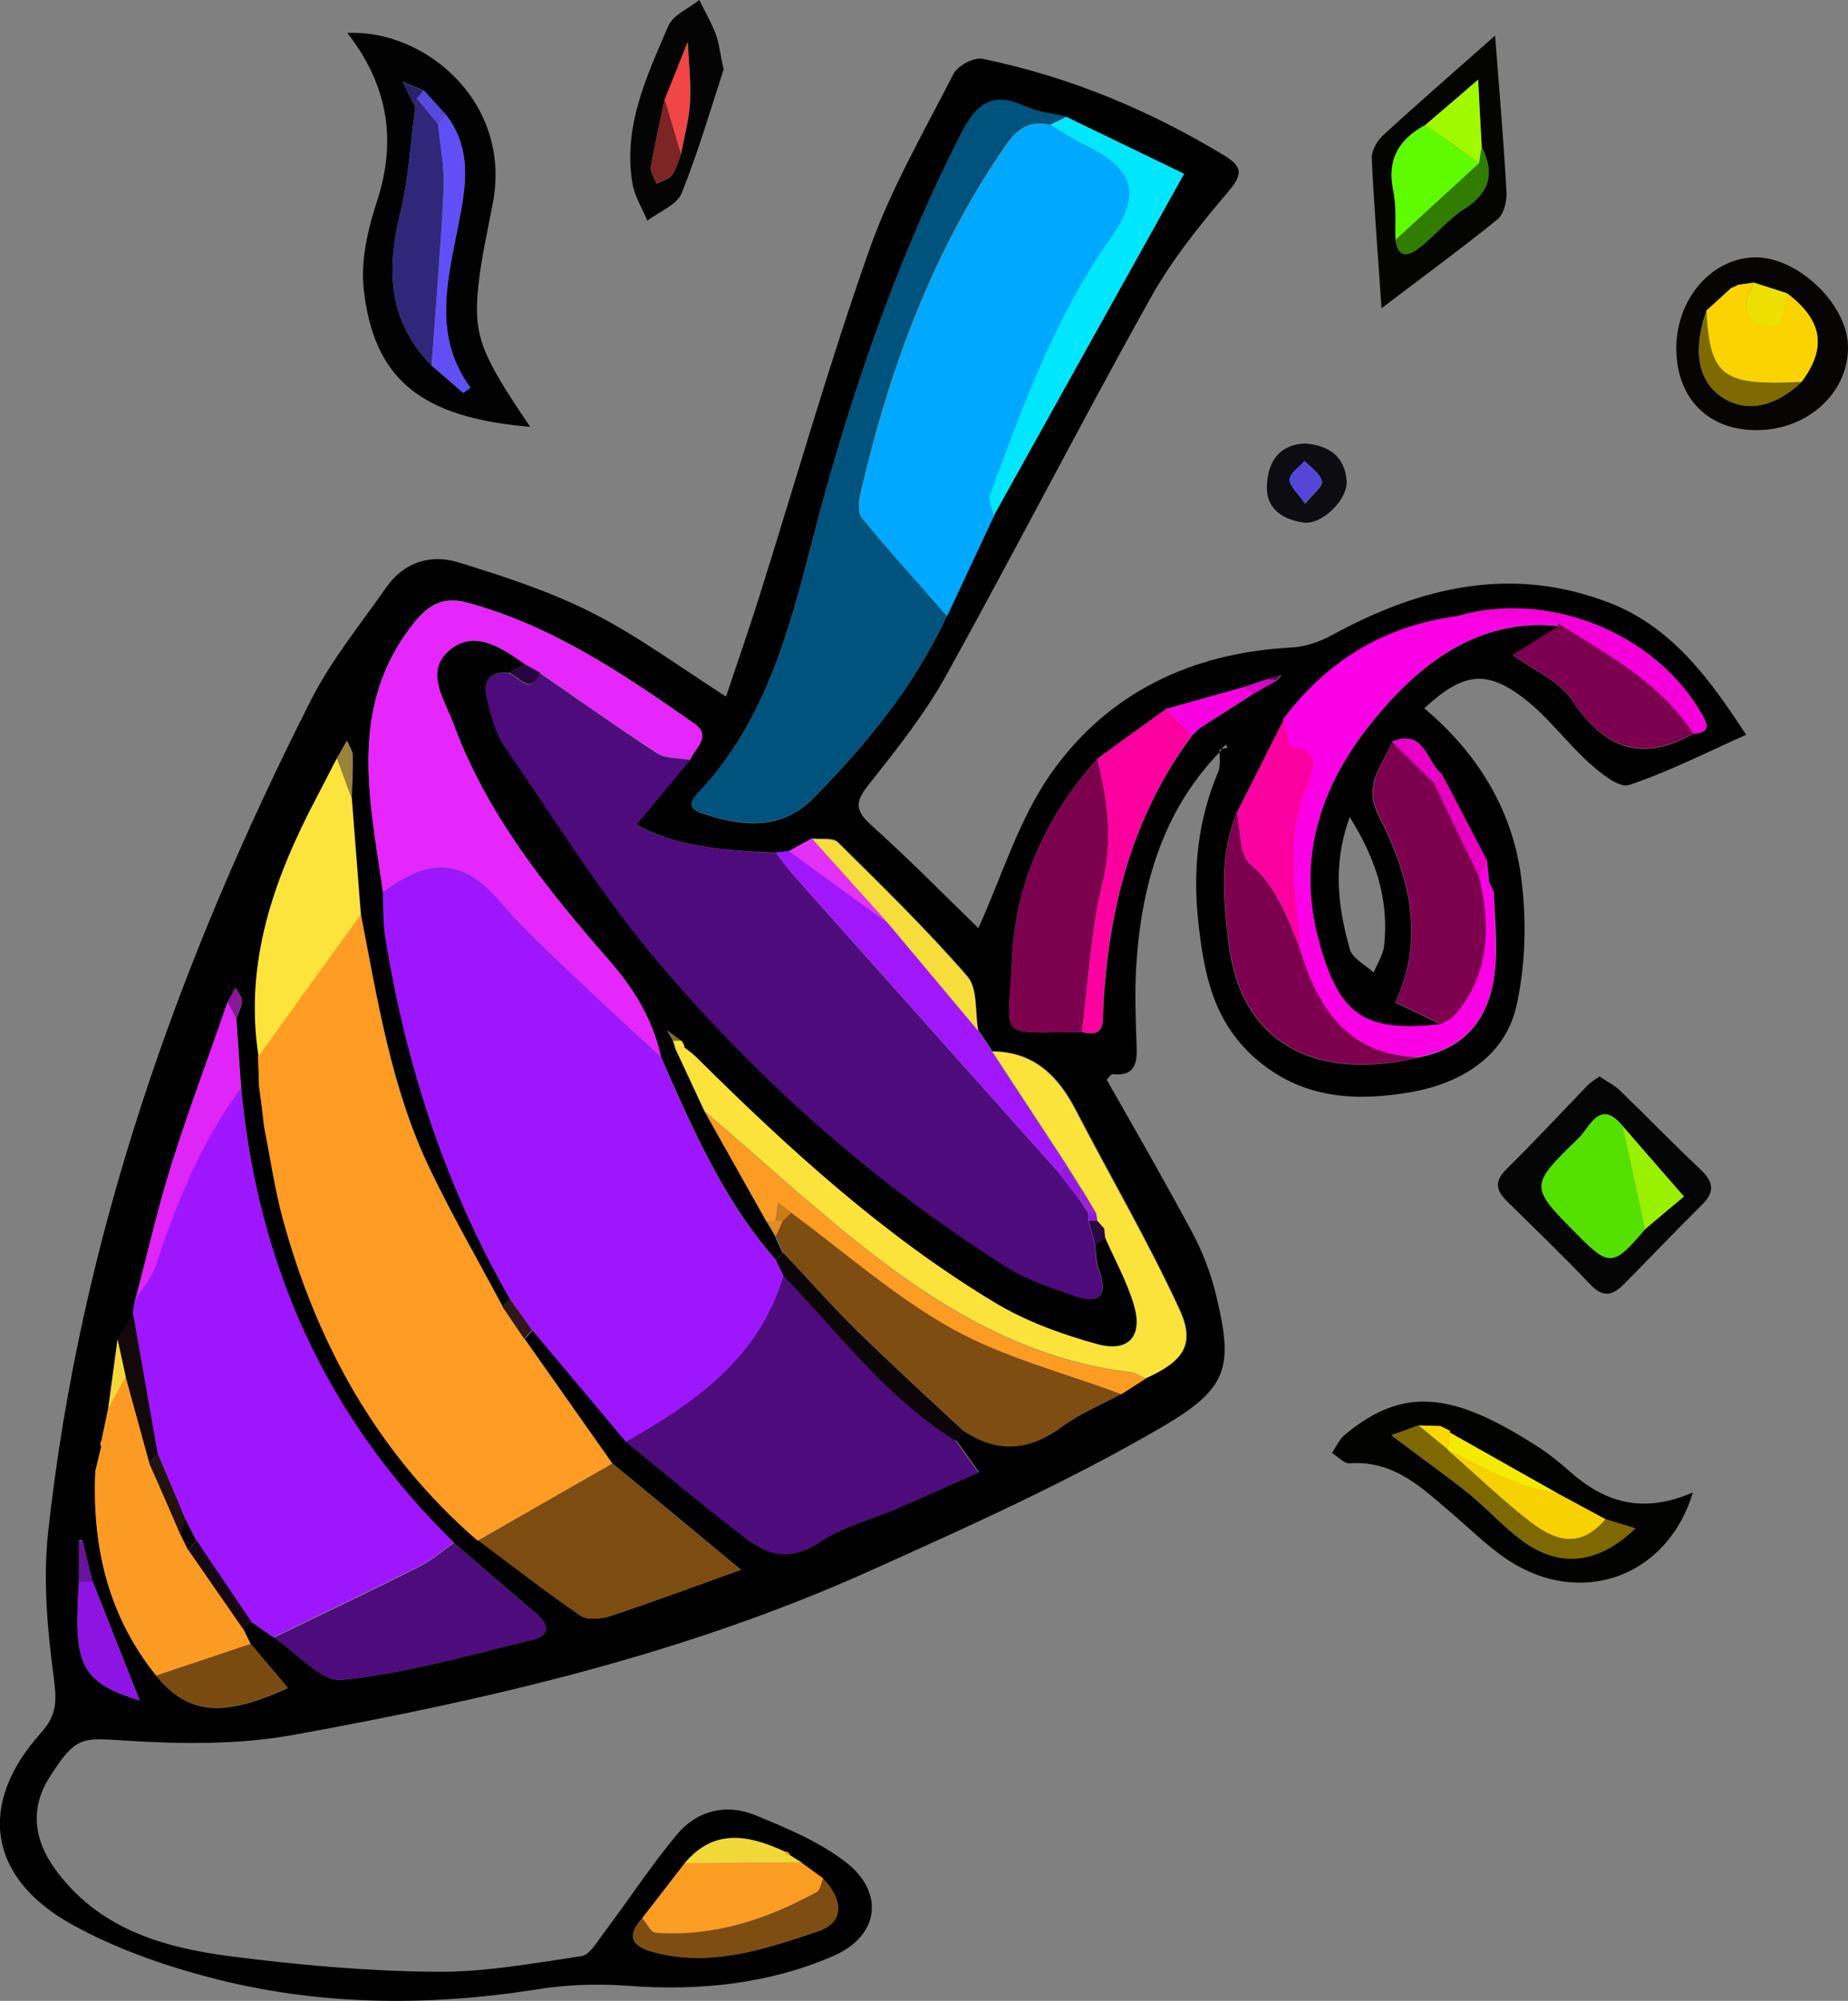 <?xml version="1.0" encoding="UTF-8"?>
<svg id="Layer_1" data-name="Layer 1" xmlns="http://www.w3.org/2000/svg" viewBox="0 0 56.61 61.27">
  <rect x="0" y="0" width="56.61" height="61.27" fill="#808080" stroke="none"/>
  <defs>
    <style>
      .cls-1 {
        fill: #060503;
      }

      .cls-1, .cls-2, .cls-3, .cls-4, .cls-5, .cls-6, .cls-7, .cls-8, .cls-9, .cls-10, .cls-11, .cls-12, .cls-13, .cls-14, .cls-15, .cls-16, .cls-17, .cls-18, .cls-19, .cls-20, .cls-21, .cls-22, .cls-23, .cls-24, .cls-25, .cls-26, .cls-27, .cls-28, .cls-29, .cls-30, .cls-31, .cls-32, .cls-33, .cls-34, .cls-35, .cls-36, .cls-37, .cls-38, .cls-39, .cls-40, .cls-41, .cls-42, .cls-43, .cls-44, .cls-45, .cls-46, .cls-47, .cls-48, .cls-49, .cls-50, .cls-51, .cls-52, .cls-53, .cls-54, .cls-55, .cls-56, .cls-57, .cls-58, .cls-59, .cls-60, .cls-61, .cls-62, .cls-63, .cls-64, .cls-65, .cls-66, .cls-67, .cls-68, .cls-69, .cls-70, .cls-71, .cls-72, .cls-73, .cls-74, .cls-75, .cls-76, .cls-77, .cls-78, .cls-79, .cls-80, .cls-81, .cls-82, .cls-83, .cls-84, .cls-85 {
        fill-rule: evenodd;
        stroke-width: 0px;
      }

      .cls-2 {
        fill: #050404;
      }

      .cls-3 {
        fill: #020201;
      }

      .cls-4 {
        fill: #020202;
      }

      .cls-5 {
        fill: #6a129f;
      }

      .cls-6 {
        fill: #68005f;
      }

      .cls-7 {
        fill: #00a9fe;
      }

      .cls-8 {
        fill: #040105;
      }

      .cls-9 {
        fill: #040503;
      }

      .cls-10 {
        fill: #040504;
      }

      .cls-11 {
        fill: #00e7fd;
      }

      .cls-12 {
        fill: #00537d;
      }

      .cls-13 {
        fill: #010101;
      }

      .cls-14 {
        fill: #13090b;
      }

      .cls-15 {
        fill: #a1f900;
      }

      .cls-16 {
        fill: #9d20dc;
      }

      .cls-17 {
        fill: #9d23d2;
      }

      .cls-18 {
        fill: #0d0608;
      }

      .cls-19 {
        fill: #150714;
      }

      .cls-20 {
        fill: #0c0c11;
      }

      .cls-21 {
        fill: #22120d;
      }

      .cls-22 {
        fill: #4d0b7c;
      }

      .cls-23 {
        fill: #5748e0;
      }

      .cls-24 {
        fill: #54e100;
      }

      .cls-25 {
        fill: #292269;
      }

      .cls-26 {
        fill: #307d00;
      }

      .cls-27 {
        fill: #30277a;
      }

      .cls-28 {
        fill: #2a0642;
      }

      .cls-29 {
        fill: #4e0b7c;
      }

      .cls-30 {
        fill: #7d004f;
      }

      .cls-31 {
        fill: #7c701e;
      }

      .cls-32 {
        fill: #7c4c11;
      }

      .cls-33 {
        fill: #7d2424;
      }

      .cls-34 {
        fill: #7c004f;
      }

      .cls-35 {
        fill: #27053e;
      }

      .cls-36 {
        fill: #5ffc00;
      }

      .cls-37 {
        fill: #604ff6;
      }

      .cls-38 {
        fill: #7a4b11;
      }

      .cls-39 {
        fill: #5445d8;
      }

      .cls-40 {
        fill: #891797;
      }

      .cls-41 {
        fill: #99f000;
      }

      .cls-42 {
        fill: #d8bf32;
      }

      .cls-43 {
        fill: #dc00c8;
      }

      .cls-44 {
        fill: #e38c1f;
      }

      .cls-45 {
        fill: #e331f9;
      }

      .cls-46 {
        fill: #c87b1b;
      }

      .cls-47 {
        fill: #dcba30;
      }

      .cls-48 {
        fill: #e025f8;
      }

      .cls-49 {
        fill: #fefefe;
      }

      .cls-50 {
        fill: #fc9b23;
      }

      .cls-51 {
        fill: #e526fd;
      }

      .cls-52 {
        fill: #fb9c23;
      }

      .cls-53 {
        fill: #fc9c23;
      }

      .cls-54 {
        fill: #f5d73b;
      }

      .cls-55 {
        fill: #f5eb00;
      }

      .cls-56 {
        fill: #f900e1;
      }

      .cls-57 {
        fill: #eb00ca;
      }

      .cls-58 {
        fill: #fee53d;
      }

      .cls-59 {
        fill: #ede000;
      }

      .cls-60 {
        fill: #f14645;
      }

      .cls-61 {
        fill: #f500db;
      }

      .cls-62 {
        fill: #e800c0;
      }

      .cls-63 {
        fill: #fce33c;
      }

      .cls-64 {
        fill: #fe9c23;
      }

      .cls-65 {
        fill: #fde43c;
      }

      .cls-66 {
        fill: #7d4d11;
      }

      .cls-67 {
        fill: #7e6a00;
      }

      .cls-68 {
        fill: #7d6900;
      }

      .cls-69 {
        fill: #99823c;
      }

      .cls-70 {
        fill: #9a3a8a;
      }

      .cls-71 {
        fill: #8d14e2;
      }

      .cls-72 {
        fill: #9f17fa;
      }

      .cls-73 {
        fill: #9e16fe;
      }

      .cls-74 {
        fill: #9519e3;
      }

      .cls-75 {
        fill: #f1d839;
      }

      .cls-76 {
        fill: #301719;
      }

      .cls-77 {
        fill: #8f14e6;
      }

      .cls-78 {
        fill: #f7dd3c;
      }

      .cls-79 {
        fill: #fad800;
      }

      .cls-80 {
        fill: #fb009f;
      }

      .cls-81 {
        fill: #fb00a0;
      }

      .cls-82 {
        fill: #fc00e5;
      }

      .cls-83 {
        fill: #fad300;
      }

      .cls-84 {
        fill: #f8d100;
      }
    </style>
  </defs>
  <path class="cls-85" d="m37.42,22.97c-1.75,1.78-2.42,4-2.6,6.41-.07.91-.03,1.83,0,2.75.02.56-.17.83-.75.76-.06.06-.11.12-.17.17.88,1.55,1.77,3.09,2.61,4.66.32.59.57,1.24.73,1.89.55,2.25.4,2.89-1.63,4.08-2.88,1.68-5.95,3.06-9,4.43-5.61,2.52-11.57,3.91-17.59,5-1.69.31-3.46.29-5.18.18-1.34-.08-1.51-.16-2.34,1.15-.57.91-.47,1.87.17,2.76,1.32,1.84,3.29,2.42,5.35,2.69,2.09.27,4.2.46,6.3.48,1.5.02,3.01-.26,4.5-.48.25-.04.47-.44.67-.7.76-1.01,1.45-2.07,2.26-3.04.62-.73,1.51-.94,2.4-.57.95.39,1.93.8,2.73,1.41,1.24.94,1.06,2.29-.36,2.9-2,.86-4.1,1.07-6.27.91-.93-.07-1.89-.04-2.81.11-3.37.53-6.73.5-10.03-.37-1.44-.38-2.89-.89-4.19-1.61-2.58-1.42-2.93-3.69-.97-5.87.53-.59.48-1.04.39-1.75-.19-1.44-.32-2.92-.17-4.36.98-9.04,3.97-17.46,8.06-25.53.62-1.22,1.51-2.31,2.3-3.44.54-.78,1.37-1.03,2.21-.77,1.4.43,2.81.89,4.11,1.55,1.38.7,2.64,1.63,4.09,2.56.34-1.01.69-2.02,1.01-3.03,1.12-3.55,2.14-7.14,3.38-10.65.66-1.87,1.67-3.61,2.58-5.39.13-.25.62-.51.88-.46,2.64.54,5.1,1.56,7.41,2.96.62.38.54.61.1,1.14-.87,1.02-1.72,2.08-2.37,3.25-2.13,3.82-4.13,7.71-6.25,11.54-.65,1.17-1.5,2.24-2.34,3.3-.39.49-.51.77.02,1.25,1.18,1.06,2.3,2.2,3.31,3.18.71-1.55,1.23-3.33,2.25-4.77,1.73-2.44,4.29-3.66,7.32-3.82.44-.02.9-.18,1.28-.39,2.71-1.48,5.52-2.14,8.51-.97,1.94.76,3.09,2.4,4.16,4.03-1.21.54-2.37,1.13-3.59,1.54-.3.1-.86-.36-1.2-.66-.7-.63-1.27-1.42-2.01-1.99-1.17-.9-1.88-.79-3.06.3,1.61,1.35,2.68,3.07,2.96,5.12.18,1.31.15,2.72-.14,4.01-.37,1.59-1.78,2.38-3.27,2.63-1.6.27-3.21.22-4.63-.96-1.41-1.17-1.68-2.73-1.85-4.34-.16-1.54,0-3.06.62-4.52.08-.2.03-.46.04-.69.08-.01.16-.02.24-.04-.01-.03-.03-.06-.04-.1-.06.05-.12.11-.18.16Zm1.44-2.18c-.25.08-.5.16-.75.25-.8.22-1.59.45-2.39.67-.7.51-1.41,1.02-2.11,1.53-1.57,1.75-2.52,3.84-2.61,6.15-.1,2.48-.54,2.23,2.14,2.21.76.21.63-.36.66-.76.16-3.01.88-5.84,2.71-8.3h-.01c.08-.08.17-.16.25-.24.55-.35,1.09-.7,1.64-1.05.24-.14.49-.28.73-.42.05-.05.09-.1.14-.15-.13.04-.26.08-.39.12ZM3.32,43.11c-.07.34-.14.67-.21,1.01-.04.06-.05.12-.01.19-.06.25-.12.5-.18.75-.1,2.3.39,4.43,1.87,6.26.97,1.18,2.03,1.29,4.03.37-.39-.46-.76-.9-1.13-1.34-.08-.16-.16-.32-.24-.49.07-.07.15-.15.22-.22.24.17.49.34.73.51.7.46,1.44,1.36,2.08,1.29,1.96-.2,3.88-.76,5.8-1.22.56-.13.57-.45.13-.82-.84-.71-1.67-1.43-2.5-2.15-3.93-3.82-6.02-8.5-6.52-13.93-.05-.71-.1-1.43-.15-2.14.06-.17.17-.35.17-.52,0-.14-.12-.27-.19-.41-.08.15-.16.29-.24.44-.58,1.68-1.21,3.34-1.74,5.04-.42,1.34-.73,2.72-1.09,4.09-.02.14-.04.29-.06.43-.16.26-.32.51-.48.77-.1.71-.19,1.42-.29,2.14v-.04Zm40.84-19.41c-.47-.39-.53-1.4-1.51-.99-.3.73-.92,1.31-.41,2.29.93,1.81,1.42,3.72.5,5.7.5.24.95.45,1.4.67-2.32.26-3.1-.25-3.72-2.47-.86-3.06.36-5.56,2.37-7.65,1.28-1.33,2.93-2.31,4.97-2.07-.48.3-.96.59-1.42.88.6.44,1.42.78,1.83,1.4.99,1.49,2.14,1.89,3.7,1.01.41-.05.53-.13.27-.59-1.43-2.52-4.77-3.85-7.57-2.99-2.19.31-3.92,1.37-5.24,3.14-.48.96-.96,1.91-1.45,2.87-.53,1.29-.41,2.59-.25,3.95.36,3.1,2.65,4.28,5.8,3.54,1.62-.3,2.3-1.39,2.39-2.93.04-.71-.03-1.43-.06-2.14-.05-.1-.1-.2-.14-.3-.02-.22-.05-.43-.07-.65-.46-.89-.93-1.77-1.39-2.66Zm-20.12,33c-1.09-.5-2.15-.73-3.06.35-.44.56-.87,1.13-1.31,1.69-.52.59-.27.88.39,1.05,1.75.45,3.4-.11,5-.65.84-.28.75-1.01.15-1.61-.23-.16-.45-.33-.68-.49-.11-.07-.22-.14-.33-.21-.02-.09-.08-.13-.18-.12ZM2.84,48.44c-.11-.42-.22-.85-.32-1.28-.03,0-.07,0-.1.01v1.25c-.17,2.51,0,3.08,1.86,3.65-.5-1.26-.97-2.45-1.44-3.64Zm22.03-22.76c-.23.13-.46.26-.69.38-.14.02-.28.03-.41.05-1.56-.06-3.11-.19-4.28-.86.57-.69,1.11-1.34,1.66-2,.13-.36.69-.7.1-1.11-2.16-1.51-4.34-2.99-6.94-3.69-.71-.19-1.17.04-1.63.62-2.04,2.56-1.35,5.41-.95,8.23.02.48,0,.96.08,1.42.63,3.9,1.84,7.6,3.81,11.04-.07.08-.15.16-.22.24-.74-1.38-1.52-2.74-2.2-4.15-1.2-2.48-1.62-5.18-2.14-7.85-.09-1.2-.19-2.39-.28-3.59.01-.42.04-.84.03-1.26,0-.16-.11-.31-.18-.47-.1.18-.2.35-.3.53-.2.39-.4.78-.6,1.16-1.32,2.49-2.25,5.07-1.8,7.97,0,.3.02.59.03.89.05.43.1.86.16,1.28.19.93.32,1.88.57,2.8,1.05,3.85,2.92,7.22,5.97,9.86,1.04.77,2.06,1.57,3.12,2.3.21.15.63.11.91.02,1.33-.44,2.64-.93,4.01-1.42-1.36-1.13-2.64-2.19-3.93-3.25-.9-1.27-1.8-2.55-2.69-3.82.08-.09.17-.18.25-.27.95,1.14,1.91,2.27,2.86,3.41,1.23,1,2.44,2.03,3.7,2.98.66.5,1.35.68,2.18.12.71-.48,1.59-.7,2.39-1.04.83-.36,1.65-.73,2.53-1.12-.29-.41-.49-.69-.7-.98.09-.09.18-.18.28-.27,1.02.67,1.97.59,2.96-.14.56-.41,1.22-.68,1.83-1.01.25-.16.5-.32.75-.48,1.15-.52,1.53-1.03,1.03-2.11-.96-2.08-2.12-4.07-3.18-6.11-.55-1.06-1.29-1.78-2.56-1.79-.14-.21-.28-.43-.43-.65-.1-.56-.01-1.28-.33-1.65-1.25-1.44-2.62-2.77-3.97-4.11-.15-.15-.51-.08-.78-.11Zm7.8-22.1c-.42-.1-.88-.14-1.27-.32-.98-.44-1.47-.12-1.95.82-1.78,3.48-3.08,7.13-4.14,10.89-.92,3.26-1.46,6.71-3.94,9.33-.36.38-.14.52.24.64,1.2.39,2.36.47,3.33-.52,1.62-1.65,3.08-3.43,4.06-5.55.48-1.02.96-2.05,1.44-3.07,1.94-3.49,3.88-6.97,5.83-10.47-1.12-.54-2.36-1.14-3.6-1.74Zm8.68,21.43c-.55,1.5-.35,2.8,0,4.06.08.28.48.48.73.71.11-.27.29-.54.32-.82.15-1.38-.23-2.63-1.06-3.95Z"/>
  <path class="cls-4" d="m16.24,13.07c-3.34-.28-4.8-1.45-5.1-4.24-.09-.87.13-1.82.41-2.67.62-1.9.31-3.59-.91-5.15,2.35-.12,5.04,2.09,4.46,5.19-.16.86-.36,1.71-.45,2.58-.15,1.51.08,2.06,1.59,4.29Zm-3.26-10.3c-.22-.09-.43-.18-.65-.27.13.26.26.53.39.79-.15,1.1-.2,2.21-.47,3.28-.42,1.73-.34,3.29.97,4.62.32.28.65.56.97.84.07-.05.15-.1.22-.16-1.1-1.49-.75-3.08-.43-4.68.24-1.23.57-2.5-.3-3.65-.23-.26-.47-.52-.7-.77Z"/>
  <path class="cls-3" d="m51.86,45.7c-.75,2.49-3.22,3.46-5.39,2.24-.71-.4-1.31-1.01-1.94-1.55-.93-.79-1.8-1.68-3.19-1.58-.17.01-.36-.21-.54-.32.13-.18.22-.4.38-.54,1.82-1.53,3.35-1.3,5.88.32.37.23.71.51,1.04.8,1.06.94,2.23,1.3,3.76.63Zm-7.44-1.88c-.1-.05-.2-.1-.3-.15-.22,0-.44-.01-.67-.02-.28.1-.55.2-.83.3.2.15.4.3.6.45.6.45,1.22.89,1.8,1.36.55.45,1.04,1,1.61,1.42,1.14.84,2.34.71,3.46-.38-.34-.1-.63-.19-.92-.28-.47-.25-.94-.51-1.41-.76-1.12-.63-2.25-1.27-3.37-1.9l.03-.05Z"/>
  <path class="cls-10" d="m49.01,32.97c.23.16.45.26.61.42.83.8,1.63,1.63,2.47,2.42.39.37.46.68.05,1.08-.79.78-1.56,1.59-2.34,2.38-.34.35-.64.53-1.08.07-.82-.87-1.68-1.69-2.53-2.53-.33-.32-.45-.6-.06-.99.85-.84,1.66-1.71,2.49-2.57.1-.11.24-.19.38-.29Zm.71,1.52c-.71-.87-1.01.03-1.35.36-1.52,1.47-1.5,1.48-.07,2.93,1.01,1.02,1.12,1.01,2.1-.14.45-.38.9-.76,1.19-1-.73-.84-1.3-1.49-1.87-2.15Z"/>
  <path class="cls-9" d="m45.8,1.1c.14,1.82.27,3.32.35,4.81.01.27-.09.66-.28.81-1.1.89-2.25,1.73-3.55,2.72-.11-1.65-.23-3.13-.3-4.61,0-.23.17-.53.36-.7,1.05-.96,2.12-1.89,3.42-3.04Zm-.41,3.4c-.03-.61-.06-1.21-.11-2.06-.65.55-1.13.97-1.62,1.39-.8.43-1.18,1.05-.98,2,.1.49.05,1.01.07,1.52.09.62.45.46.75.22.47-.37.85-.85,1.35-1.17.79-.5.94-1.1.54-1.9Z"/>
  <path class="cls-1" d="m51.35,10.61c.03-1.5,1.11-2.72,2.43-2.73,1.32,0,2.84,1.47,2.83,2.76,0,1.44-1.31,2.58-2.9,2.53-1.46-.04-2.38-1.05-2.36-2.56Zm2.39-1.95c-.17.02-.33.04-.5.07-.07.03-.13.06-.2.09-.26.23-.51.46-.77.7-.43,1.22-.25,2.18.5,2.65.73.47,1.61.3,2.42-.48.78-1.05.64-1.89-.45-2.71-.33-.11-.67-.21-1-.32Z"/>
  <path class="cls-2" d="m22.16,2.15c-.38,1.16-.77,2.5-1.28,3.77-.15.36-.69.56-1.05.84-.15-.37-.38-.73-.45-1.11-.31-1.76.43-3.31,1.09-4.85.14-.34.63-.54.95-.8.17.34.36.67.5,1.03.11.29.14.61.25,1.12Zm-1.8.89c-.14.69-.31,1.38-.42,2.07-.03.16.11.34.17.52.16-.09.38-.14.48-.27.13-.18.18-.42.27-.63.1-.53.25-1.06.28-1.6.03-.61-.04-1.22-.07-1.84-.23.58-.47,1.17-.7,1.75Z"/>
  <path class="cls-20" d="m39.96,13.58c.72.05,1.23.37,1.29,1.14.05.57-.76,1.37-1.33,1.28-.62-.09-1.16-.42-1.11-1.16.04-.69.36-1.22,1.16-1.26Zm.02,1.85c.25-.31.55-.54.52-.69-.06-.24-.34-.42-.53-.62-.17.19-.45.37-.46.57-.01.2.25.41.48.75Z"/>
  <path class="cls-49" d="m33.9,33.06c.06-.06.11-.12.17-.17-.06.06-.11.12-.17.17Z"/>
  <path class="cls-73" d="m19.17,44.15c-.95-1.14-1.91-2.27-2.86-3.41-.23-.32-.46-.64-.69-.96-1.97-3.44-3.18-7.14-3.81-11.04-.08-.47-.06-.95-.08-1.42,1.32-.97,2.37-1.16,3.62.32.62.73,1.33,1.39,2.02,2.05.95.91,1.92,1.79,2.88,2.68.95,2.2,1.91,4.4,3.52,6.22.08.16.15.32.23.48-.75,2.52-2.7,3.89-4.83,5.09Z"/>
  <path class="cls-29" d="m21.15,23.26c-.54.66-1.09,1.31-1.66,2,1.17.66,2.72.79,4.28.86.17.21.32.44.5.64,2.72,3.06,5.45,6.11,8.17,9.16.21.27.42.54.63.82.09.14.18.27.27.41,0,.08,0,.15,0,.23.07.25.13.49.2.74.03.24.01.49.1.71.33.88.02,1.14-.82.84-.66-.24-1.36-.46-1.95-.83-4.01-2.52-7.53-5.64-10.6-9.22-1.8-2.1-3.27-4.49-4.84-6.77-.28-.41-.41-.95-.53-1.44-.13-.52.06-.86.68-.8.32.12.63.72.95,0,1.19.82,2.37,1.66,3.58,2.45.27.18.68.15,1.02.21Z"/>
  <path class="cls-64" d="m11.05,28.01c.52,2.67.93,5.37,2.14,7.85.68,1.41,1.47,2.77,2.2,4.15.22.33.45.66.67.99.9,1.27,1.8,2.55,2.69,3.82-1.37.79-2.74,1.57-4.12,2.36-3.05-2.64-4.92-6.01-5.97-9.86-.25-.92-.38-1.87-.57-2.8-.05-.43-.1-.85-.16-1.28,0-.3-.02-.59-.03-.89.25-.35.51-.71.76-1.06.79-1.09,1.58-2.18,2.37-3.28Z"/>
  <path class="cls-73" d="m8.39,50.15c-.24-.17-.49-.34-.73-.51h0c-.55-.83-1.1-1.65-1.65-2.47-.11-.22-.22-.44-.34-.66-.28-.67-.57-1.34-.85-2.02-.25-1.42-.5-2.84-.75-4.27.02-.14.04-.29.06-.43.21-.35.5-.67.63-1.05.64-1.93,1.38-3.8,2.62-5.44.51,5.42,2.6,10.1,6.52,13.93-.35.24-.67.54-1.05.72-1.48.74-2.98,1.46-4.47,2.18Z"/>
  <path class="cls-7" d="m30.45,15.8c-.48,1.02-.96,2.05-1.44,3.07-.88-1-1.77-1.98-2.61-3.01-.13-.16-.09-.52-.03-.77.88-3.79,2.21-7.4,4.44-10.63.37-.54.76-.78,1.38-.63.33.2.64.42.99.58,1.59.76,1.84,1.51.85,2.91-1.69,2.4-2.68,5.12-3.68,7.84-.06.17.07.42.11.64Z"/>
  <path class="cls-12" d="m32.18,3.82c-.63-.15-1.01.1-1.38.63-2.23,3.23-3.56,6.84-4.44,10.63-.06.25-.1.61.03.77.84,1.03,1.74,2.01,2.61,3.01-.98,2.13-2.44,3.9-4.06,5.55-.97.99-2.13.91-3.33.52-.38-.12-.6-.26-.24-.64,2.48-2.61,3.03-6.07,3.94-9.33,1.06-3.76,2.36-7.41,4.14-10.89.48-.94.97-1.26,1.95-.82.39.18.84.22,1.27.32-.16.08-.33.16-.49.24Z"/>
  <path class="cls-29" d="m19.17,44.15c2.13-1.2,4.09-2.57,4.83-5.09,1.69,1.75,3.15,3.75,5.27,5.05.2.29.41.57.7.98-.88.39-1.7.76-2.53,1.12-.8.34-1.68.56-2.39,1.04-.83.56-1.53.38-2.18-.12-1.26-.95-2.47-1.98-3.7-2.98Z"/>
  <path class="cls-51" d="m21.15,23.26c-.35-.06-.75-.04-1.02-.21-1.21-.78-2.39-1.63-3.58-2.45-.16-.09-.31-.17-.47-.26-.73-.51-1.56-1.11-2.35-.39-.7.64-.11,1.46.16,2.2,1.02,2.78,2.84,5.05,4.75,7.23.78.89,1.36,1.83,1.61,2.98-.96-.89-1.93-1.77-2.88-2.68-.69-.66-1.4-1.32-2.02-2.05-1.25-1.48-2.3-1.29-3.62-.32-.4-2.83-1.09-5.67.95-8.23.47-.58.92-.81,1.63-.62,2.6.7,4.78,2.18,6.94,3.69.59.41.03.75-.1,1.11Z"/>
  <path class="cls-63" d="m30.38,32.2c1.26.01,2.01.73,2.56,1.79,1.05,2.04,2.22,4.02,3.18,6.11.5,1.08.12,1.59-1.03,2.11-.15-.06-.29-.17-.44-.19-2.72-.32-5.09-1.54-7.24-3.11-2.04-1.49-3.89-3.24-5.82-4.88-.3-.64-.6-1.29-.9-1.93.09-.01.18-.02.27-.03.12.1.25.19.37.3,2.81,2.78,5.73,5.45,9.13,7.51.97.58,2.08.99,3.18,1.29.95.25,1.38-.26,1.1-1.2-.21-.71-.58-1.37-.88-2.06-.01-.1-.02-.19-.03-.29-.07-.08-.15-.17-.22-.25h.01c-.01-.07-.03-.14-.04-.22-.15-.25-.29-.49-.44-.74-.16-.25-.31-.5-.47-.75-.76-1.16-1.51-2.31-2.27-3.46Z"/>
  <path class="cls-82" d="m47.76,19.17c-2.04-.24-3.69.74-4.97,2.07-2.01,2.09-3.23,4.59-2.37,7.65.62,2.22,1.4,2.73,3.72,2.47.13-.07.28-.12.37-.23,1.12-1.25,1.15-2.72.8-4.25.08-.18.16-.35.23-.53.03.22.05.43.07.65.05.1.1.2.14.3.02.71.09,1.43.06,2.14-.08,1.53-.76,2.63-2.39,2.93-1.86-.07-2.99-1.12-3.63-3.37-.12-1.65-.47-3.3.22-4.92.18-.43.48-1.09-.48-1.21-.11-.01-.15-.56-.22-.85,1.32-1.76,3.05-2.83,5.24-3.14,1.05.06,2.1.13,3.15.19l-.02.06.05.03Z"/>
  <path class="cls-32" d="m14.64,47.18c1.37-.79,2.74-1.57,4.12-2.36,1.28,1.06,2.56,2.12,3.93,3.25-1.36.49-2.68.98-4.01,1.42-.28.09-.7.13-.91-.02-1.07-.73-2.09-1.53-3.12-2.3Z"/>
  <path class="cls-66" d="m34.34,42.69c-.61.33-1.28.6-1.83,1.01-.98.72-1.94.81-2.96.14-1.12-1.05-2.27-2.09-3.37-3.17-.76-.74-1.46-1.54-2.19-2.32-.08-.17-.15-.33-.23-.5.07-.16.14-.31.21-.47.09-.08.18-.17.27-.26,1.63,1.2,3.17,2.57,4.93,3.55,1.6.89,3.44,1.35,5.17,2Z"/>
  <path class="cls-22" d="m8.39,50.15c1.49-.72,2.99-1.43,4.47-2.18.38-.19.7-.48,1.05-.72.83.72,1.65,1.45,2.5,2.15.44.37.44.68-.13.82-1.93.46-3.85,1.02-5.8,1.22-.64.07-1.39-.83-2.08-1.29Z"/>
  <path class="cls-50" d="m4.79,51.31c-1.48-1.83-1.97-3.95-1.87-6.26.06-.25.12-.5.18-.75-.03-.07-.03-.13.01-.19.07-.34.14-.67.21-1.01v.04c.17-.33.35-.66.53-.99.24.89.49,1.77.73,2.66.31.72.62,1.44.94,2.15.08.16.16.32.24.49.56.8,1.11,1.6,1.67,2.41h0c.08.16.16.32.24.48-.96.32-1.93.65-2.89.97Z"/>
  <path class="cls-30" d="m45.32,26.88c.35,1.53.32,3-.8,4.25-.09.1-.25.15-.37.23-.45-.22-.9-.43-1.4-.67.92-1.97.43-3.89-.5-5.7-.5-.97.11-1.56.41-2.29.42.41.84.83,1.26,1.24.47.98.94,1.96,1.41,2.93Z"/>
  <path class="cls-30" d="m33.14,31.6c-2.68.02-2.25.27-2.14-2.21.09-2.31,1.04-4.39,2.61-6.15.32,1.26.49,2.48.16,3.81-.36,1.48-.43,3.03-.63,4.55Z"/>
  <path class="cls-65" d="m11.05,28.01c-.79,1.09-1.58,2.18-2.37,3.28-.25.35-.51.71-.76,1.06-.45-2.89.48-5.47,1.8-7.97.2-.39.4-.77.6-1.16.15.4.3.8.45,1.21.09,1.2.19,2.39.28,3.59Z"/>
  <path class="cls-30" d="m39.81,29.01c.64,2.25,1.77,3.29,3.63,3.37-3.15.74-5.44-.44-5.8-3.54-.16-1.36-.28-2.66.25-3.95.12.53.07,1.27.4,1.56.83.71,1.14,1.64,1.52,2.57Z"/>
  <path class="cls-11" d="m32.18,3.82c.16-.08.33-.16.49-.24,1.24.6,2.48,1.2,3.6,1.74-1.95,3.5-3.89,6.99-5.83,10.47-.04-.21-.18-.46-.11-.64,1-2.72,1.99-5.44,3.68-7.84.99-1.4.74-2.15-.85-2.91-.34-.16-.66-.39-.99-.58Z"/>
  <path class="cls-80" d="m33.14,31.6c.2-1.52.27-3.07.63-4.55.33-1.33.16-2.55-.16-3.81.7-.51,1.41-1.02,2.11-1.53.26.27.52.55.78.82-1.82,2.47-2.55,5.29-2.71,8.3-.02.4.1.97-.66.76Z"/>
  <path class="cls-53" d="m34.34,42.69c-1.73-.65-3.57-1.11-5.17-2-1.76-.98-3.3-2.35-4.93-3.55-.14-.1-.27-.2-.41-.3-.03.18-.05.36-.08.55-.09,0-.18,0-.27.01-.63-1.12-1.26-2.24-1.89-3.36,1.93,1.64,3.78,3.39,5.82,4.88,2.14,1.57,4.52,2.79,7.24,3.11.15.02.29.12.44.19-.25.16-.5.32-.75.48Z"/>
  <path class="cls-34" d="m51.87,22.46c-1.57.87-2.71.48-3.7-1.01-.41-.62-1.23-.96-1.83-1.4.47-.29.94-.58,1.42-.88l-.05-.03.02-.06c1.52.96,3.13,1.81,4.15,3.38Z"/>
  <path class="cls-72" d="m30.38,32.2c.76,1.16,1.51,2.31,2.27,3.46-.07.08-.14.17-.21.25-2.72-3.05-5.45-6.11-8.17-9.16-.18-.2-.34-.43-.5-.64.14-.02.28-.03.41-.05.19.14.38.28.57.42.81.59,1.63,1.18,2.45,1.78.92,1.1,1.84,2.19,2.76,3.29.14.22.28.43.43.65Z"/>
  <path class="cls-52" d="m24.54,57.03c.23.16.45.33.68.49-.06.14-.09.35-.19.41-1.54.85-3.16,1.38-4.94,1.25-.15,0-.27-.29-.41-.45.44-.56.87-1.13,1.31-1.69,1.19,0,2.37-.01,3.56-.02Z"/>
  <path class="cls-81" d="m39.81,29.01c-.38-.93-.69-1.86-1.52-2.57-.33-.28-.28-1.02-.4-1.56.48-.96.97-1.91,1.45-2.87.07.3.11.84.22.85.95.12.66.78.48,1.21-.7,1.63-.34,3.28-.22,4.92Z"/>
  <path class="cls-48" d="m7.39,33.32c-1.23,1.64-1.98,3.51-2.62,5.44-.12.38-.42.7-.63,1.05.36-1.36.67-2.74,1.09-4.09.53-1.69,1.16-3.36,1.74-5.04.09.17.17.33.26.5.05.71.1,1.43.15,2.14Z"/>
  <path class="cls-66" d="m19.67,58.74c.14.16.26.44.41.45,1.78.13,3.41-.41,4.94-1.25.11-.06.13-.27.19-.41.6.61.68,1.34-.15,1.61-1.6.54-3.25,1.1-5,.65-.65-.17-.91-.46-.39-1.05Z"/>
  <path class="cls-78" d="m29.96,31.56c-.92-1.1-1.84-2.19-2.76-3.29-.77-.86-1.55-1.72-2.32-2.58.26.03.63-.03.78.11,1.36,1.34,2.72,2.67,3.97,4.11.32.37.23,1.09.33,1.65Z"/>
  <path class="cls-38" d="m4.79,51.31c.96-.32,1.93-.65,2.89-.97.37.44.75.88,1.13,1.34-1.99.92-3.06.81-4.03-.37Z"/>
  <path class="cls-61" d="m51.87,22.46c-1.02-1.57-2.63-2.42-4.15-3.38-1.05-.06-2.1-.13-3.15-.19,2.8-.86,6.14.48,7.57,2.99.26.45.13.54-.27.59Z"/>
  <path class="cls-18" d="m23.99,38.36c.73.77,1.43,1.57,2.19,2.32,1.1,1.08,2.24,2.12,3.37,3.17-.09.09-.18.18-.28.27-2.12-1.31-3.58-3.3-5.27-5.05-.08-.16-.15-.32-.23-.48.07-.07.15-.15.22-.22Z"/>
  <path class="cls-71" d="m2.84,48.44c.47,1.19.94,2.39,1.44,3.64-1.85-.58-2.03-1.14-1.86-3.65.14,0,.28,0,.42,0Z"/>
  <path class="cls-14" d="m4.58,44.82c-.24-.89-.49-1.77-.73-2.66-.08-.38-.17-.77-.25-1.15.16-.26.32-.51.48-.77.25,1.42.5,2.84.75,4.27-.08.1-.17.21-.25.31Z"/>
  <path class="cls-45" d="m24.87,25.68c.77.86,1.55,1.72,2.32,2.58-.82-.59-1.63-1.18-2.45-1.78-.19-.14-.38-.28-.57-.42.23-.13.46-.26.69-.38Z"/>
  <path class="cls-75" d="m24.54,57.03c-1.19,0-2.37.01-3.56.02.91-1.08,1.97-.85,3.06-.35.03.08.09.12.18.12.11.07.22.14.33.21Z"/>
  <path class="cls-56" d="m36.5,22.53c-.26-.27-.52-.55-.78-.82.8-.22,1.59-.45,2.39-.67.09.07.18.14.27.21-.55.35-1.09.7-1.64,1.05-.08.08-.17.16-.25.24h.01Z"/>
  <path class="cls-62" d="m45.32,26.88c-.47-.98-.94-1.96-1.41-2.93.09-.08.17-.17.26-.25.46.89.93,1.77,1.39,2.66-.08.18-.16.35-.23.53Z"/>
  <path class="cls-57" d="m44.16,23.7c-.09.08-.17.17-.26.25-.42-.41-.84-.83-1.26-1.24.99-.4,1.05.6,1.51.99Z"/>
  <path class="cls-54" d="m3.6,41.01c.08.38.17.77.25,1.15-.18.33-.36.66-.54.99.1-.71.19-1.42.29-2.14Z"/>
  <path class="cls-69" d="m10.77,24.43c-.15-.4-.3-.8-.45-1.21.1-.18.2-.35.3-.53.06.16.17.31.18.47.01.42-.02.84-.03,1.26Z"/>
  <path class="cls-76" d="m16.06,41c-.22-.33-.45-.66-.67-.99.07-.08.15-.16.22-.24.23.32.46.64.69.96-.08.09-.17.18-.25.27Z"/>
  <path class="cls-5" d="m2.84,48.44c-.14,0-.28,0-.42,0v-1.25s.07,0,.1-.01c.11.43.22.85.32,1.28Z"/>
  <path class="cls-40" d="m7.23,31.18c-.09-.17-.17-.33-.26-.5.08-.15.16-.29.24-.44.07.14.19.28.19.41,0,.18-.11.35-.17.52Z"/>
  <path class="cls-43" d="m38.38,21.25c-.09-.07-.18-.14-.27-.21.25-.08.5-.16.75-.25.09.01.17.02.26.04-.24.14-.49.28-.73.42Z"/>
  <path class="cls-70" d="m7.94,33.24c.05.43.1.86.16,1.28-.05-.43-.1-.85-.16-1.28Z"/>
  <path class="cls-42" d="m3.32,43.11c-.07.34-.14.67-.21,1.01.07-.34.14-.67.21-1.01Z"/>
  <path class="cls-47" d="m3.1,44.31c-.06.25-.12.5-.18.75.06-.25.12-.5.18-.75Z"/>
  <path class="cls-6" d="m39.11,20.83c-.09-.01-.17-.02-.26-.04.13-.04.26-.08.39-.12-.05.05-.09.1-.14.15Z"/>
  <path class="cls-80" d="m36.49,22.54c.08-.08.17-.16.25-.24-.08.08-.17.16-.25.24Z"/>
  <path class="cls-85" d="m7.67,49.64c-.07.07-.15.14-.22.22h0c.08-.07.16-.15.23-.23h0Z"/>
  <path class="cls-52" d="m24.21,56.82c-.09,0-.15-.04-.18-.12.09-.01.15.03.18.12Z"/>
  <path class="cls-62" d="m45.77,27.3c-.05-.1-.1-.2-.14-.3.05.1.1.2.14.3Z"/>
  <path class="cls-27" d="m13.22,11.19c-1.31-1.33-1.39-2.9-.97-4.62.26-1.07.32-2.18.47-3.28.01-.1.03-.19.04-.29.22.27.44.53.66.8.06.66.2,1.32.17,1.98-.09,1.81-.24,3.61-.37,5.41Z"/>
  <path class="cls-37" d="m13.22,11.19c.13-1.8.29-3.61.37-5.41.03-.66-.11-1.32-.17-1.98.09-.09.17-.17.26-.26.87,1.15.54,2.42.3,3.65-.32,1.61-.66,3.19.43,4.68-.07.05-.14.1-.22.16-.32-.28-.65-.56-.97-.84Z"/>
  <path class="cls-23" d="m13.68,3.54c-.09.09-.17.17-.26.26-.22-.27-.44-.53-.66-.8.07-.08.14-.16.22-.24.23.26.47.52.7.77Z"/>
  <path class="cls-25" d="m12.98,2.77c-.07.08-.14.16-.22.24-.01.1-.03.19-.04.29-.13-.26-.26-.53-.39-.79.22.09.43.18.65.27Z"/>
  <path class="cls-68" d="m49.18,46.52c.29.09.58.18.92.28-1.12,1.09-2.32,1.23-3.46.38-.57-.42-1.06-.97-1.61-1.42-.58-.48-1.2-.91-1.8-1.36-.2-.15-.4-.3-.6-.45.28-.1.55-.2.83-.3.3.25.6.49.9.74v.02c.83.73,1.63,1.51,2.51,2.19.96.75,1.66.69,2.31-.07Z"/>
  <path class="cls-84" d="m49.18,46.52c-.66.76-1.35.82-2.31.07-.88-.68-1.68-1.46-2.52-2.19.62.31,1.24.65,1.88.91.49.2,1.03.3,1.54.45.47.25.94.51,1.41.76Z"/>
  <path class="cls-55" d="m47.77,45.76c-.52-.14-1.05-.24-1.54-.45-.64-.26-1.26-.6-1.88-.91v-.02c.02-.17.04-.35.05-.52,1.12.63,2.25,1.27,3.37,1.9Z"/>
  <path class="cls-79" d="m44.4,43.87l-.04.52c-.3-.25-.6-.49-.9-.74.22,0,.44.01.67.02.1.05.2.1.3.15l-.03.05Z"/>
  <path class="cls-68" d="m44.42,43.82c-.1-.05-.2-.1-.3-.15.1.05.2.1.3.15Z"/>
  <path class="cls-24" d="m50.39,37.64c-.98,1.15-1.09,1.16-2.1.14-1.43-1.45-1.45-1.46.07-2.93.34-.33.65-1.23,1.35-.36.23,1.05.45,2.1.68,3.15Z"/>
  <path class="cls-41" d="m50.39,37.64c-.23-1.05-.45-2.1-.68-3.15.57.66,1.14,1.31,1.87,2.15-.29.24-.74.62-1.19,1Z"/>
  <path class="cls-36" d="m42.75,7.35c-.02-.51.04-1.03-.07-1.52-.2-.95.18-1.57.98-2,.55.39,1.1.78,1.65,1.16-.85.78-1.71,1.57-2.56,2.35Z"/>
  <path class="cls-15" d="m45.31,4.99c-.55-.39-1.1-.78-1.65-1.16.49-.42.98-.83,1.62-1.39.04.85.07,1.45.11,2.06-.03.16-.05.33-.08.49Z"/>
  <path class="cls-26" d="m45.31,4.99c.03-.16.05-.33.08-.49.4.8.25,1.4-.54,1.9-.5.31-.88.8-1.35,1.17-.3.24-.66.4-.75-.22.85-.78,1.71-1.57,2.56-2.35Z"/>
  <path class="cls-83" d="m54.74,8.98c1.09.82,1.23,1.67.45,2.71-2.43.13-2.81-.16-2.92-2.18.26-.23.51-.46.77-.7.08,0,.14-.04.2-.09.17-.02.33-.04.5-.07-.28.48-.45,1.07.2,1.27.75.23.75-.44.8-.95Z"/>
  <path class="cls-67" d="m52.27,9.52c.11,2.02.49,2.31,2.92,2.18-.81.77-1.69.94-2.42.48-.74-.48-.92-1.44-.5-2.65Z"/>
  <path class="cls-59" d="m54.74,8.98c-.05.51-.05,1.19-.8.95-.65-.2-.48-.79-.2-1.27.33.11.67.21,1,.32Z"/>
  <path class="cls-59" d="m53.24,8.73c-.06.05-.13.08-.2.09.07-.03.13-.06.2-.09Z"/>
  <path class="cls-60" d="m20.36,3.04c.24-.58.47-1.17.7-1.75.03.61.11,1.23.07,1.84-.03.54-.18,1.06-.28,1.6-.17-.56-.33-1.12-.5-1.68Z"/>
  <path class="cls-33" d="m20.36,3.04c.17.56.33,1.12.5,1.68-.09.21-.13.46-.27.63-.1.13-.32.18-.48.27-.06-.17-.2-.36-.17-.52.11-.7.28-1.38.42-2.07Z"/>
  <path class="cls-39" d="m39.98,15.43c-.23-.33-.49-.55-.48-.75.01-.2.3-.38.46-.57.19.2.47.39.53.62.04.15-.27.38-.52.69Z"/>
  <path class="cls-13" d="m23.99,38.36c-.07.07-.15.15-.22.22-1.61-1.83-2.56-4.03-3.52-6.22-.25-1.15-.83-2.09-1.61-2.98-1.91-2.19-3.73-4.45-4.75-7.23-.27-.73-.87-1.56-.16-2.2.79-.71,1.62-.11,2.35.39-.16.09-.33.17-.49.26-.61-.06-.81.28-.68.8.13.5.25,1.03.53,1.44,1.58,2.29,3.04,4.67,4.84,6.77,3.07,3.58,6.59,6.7,10.6,9.22.59.37,1.28.59,1.95.83.84.31,1.15.05.82-.84-.08-.22-.07-.47-.1-.71.1-.07.2-.14.3-.21.3.68.67,1.35.88,2.06.28.94-.15,1.45-1.1,1.2-1.1-.3-2.21-.7-3.18-1.29-3.4-2.05-6.32-4.72-9.13-7.51-.11-.11-.24-.2-.37-.3-.01-.08-.04-.14-.1-.2-.14-.1-.28-.21-.42-.31.06.1.12.2.17.3.02.08.05.16.07.24.3.64.6,1.29.9,1.93.63,1.12,1.26,2.24,1.89,3.36.09.15.18.31.27.46.08.17.15.33.23.5Z"/>
  <path class="cls-74" d="m32.44,35.92c.07-.08.14-.17.21-.25.16.25.31.5.47.75-.02.11-.03.22-.05.33-.21-.27-.42-.54-.63-.82Z"/>
  <path class="cls-35" d="m15.59,20.6c.16-.09.33-.17.49-.26.16.09.31.17.47.26-.32.71-.64.12-.95,0Z"/>
  <path class="cls-28" d="m33.85,37.91c-.1.07-.2.14-.3.21-.07-.25-.13-.49-.2-.74.09,0,.17,0,.26,0h-.01c.07.07.15.16.22.24.01.1.02.19.03.29Z"/>
  <path class="cls-16" d="m33.08,36.74c.02-.11.03-.22.05-.33.15.25.3.49.44.74-.07,0-.14,0-.22,0-.09-.14-.18-.27-.27-.41Z"/>
  <path class="cls-77" d="m33.35,37.15c.07,0,.14,0,.22,0,.01.08.03.15.04.23-.09,0-.17,0-.26,0,0-.08,0-.15,0-.23Z"/>
  <path class="cls-19" d="m7.67,49.63c-.08.08-.16.16-.23.24-.56-.8-1.11-1.6-1.67-2.41.09-.09.17-.19.26-.28.55.82,1.1,1.64,1.65,2.45Z"/>
  <path class="cls-21" d="m4.58,44.82c.08-.1.17-.21.25-.31.28.67.57,1.34.85,2.02-.05.15-.11.3-.16.45-.31-.72-.62-1.44-.94-2.15Z"/>
  <path class="cls-8" d="m5.52,46.97c.05-.15.11-.3.16-.45.11.22.22.44.34.66-.09.09-.17.19-.26.28-.08-.16-.16-.32-.24-.49Z"/>
  <path class="cls-58" d="m20.87,31.87c.05.06.09.12.1.2-.09.01-.18.02-.27.03-.02-.08-.05-.16-.07-.24.08,0,.16,0,.24,0Z"/>
  <path class="cls-17" d="m33.82,37.62c-.07-.08-.15-.17-.22-.25.07.08.15.17.22.25Z"/>
  <path class="cls-46" d="m23.76,37.38c.02-.18.05-.36.08-.55.14.1.27.2.41.3-.09.09-.18.17-.27.26-.07,0-.14,0-.22,0Z"/>
  <path class="cls-44" d="m23.76,37.38c.07,0,.14,0,.22,0-.07.16-.14.31-.21.47-.09-.15-.18-.31-.27-.46.09,0,.18,0,.27-.01Z"/>
  <path class="cls-31" d="m20.87,31.87c-.08,0-.16,0-.24,0-.06-.1-.12-.2-.17-.3.14.1.28.21.42.31Z"/>
</svg>